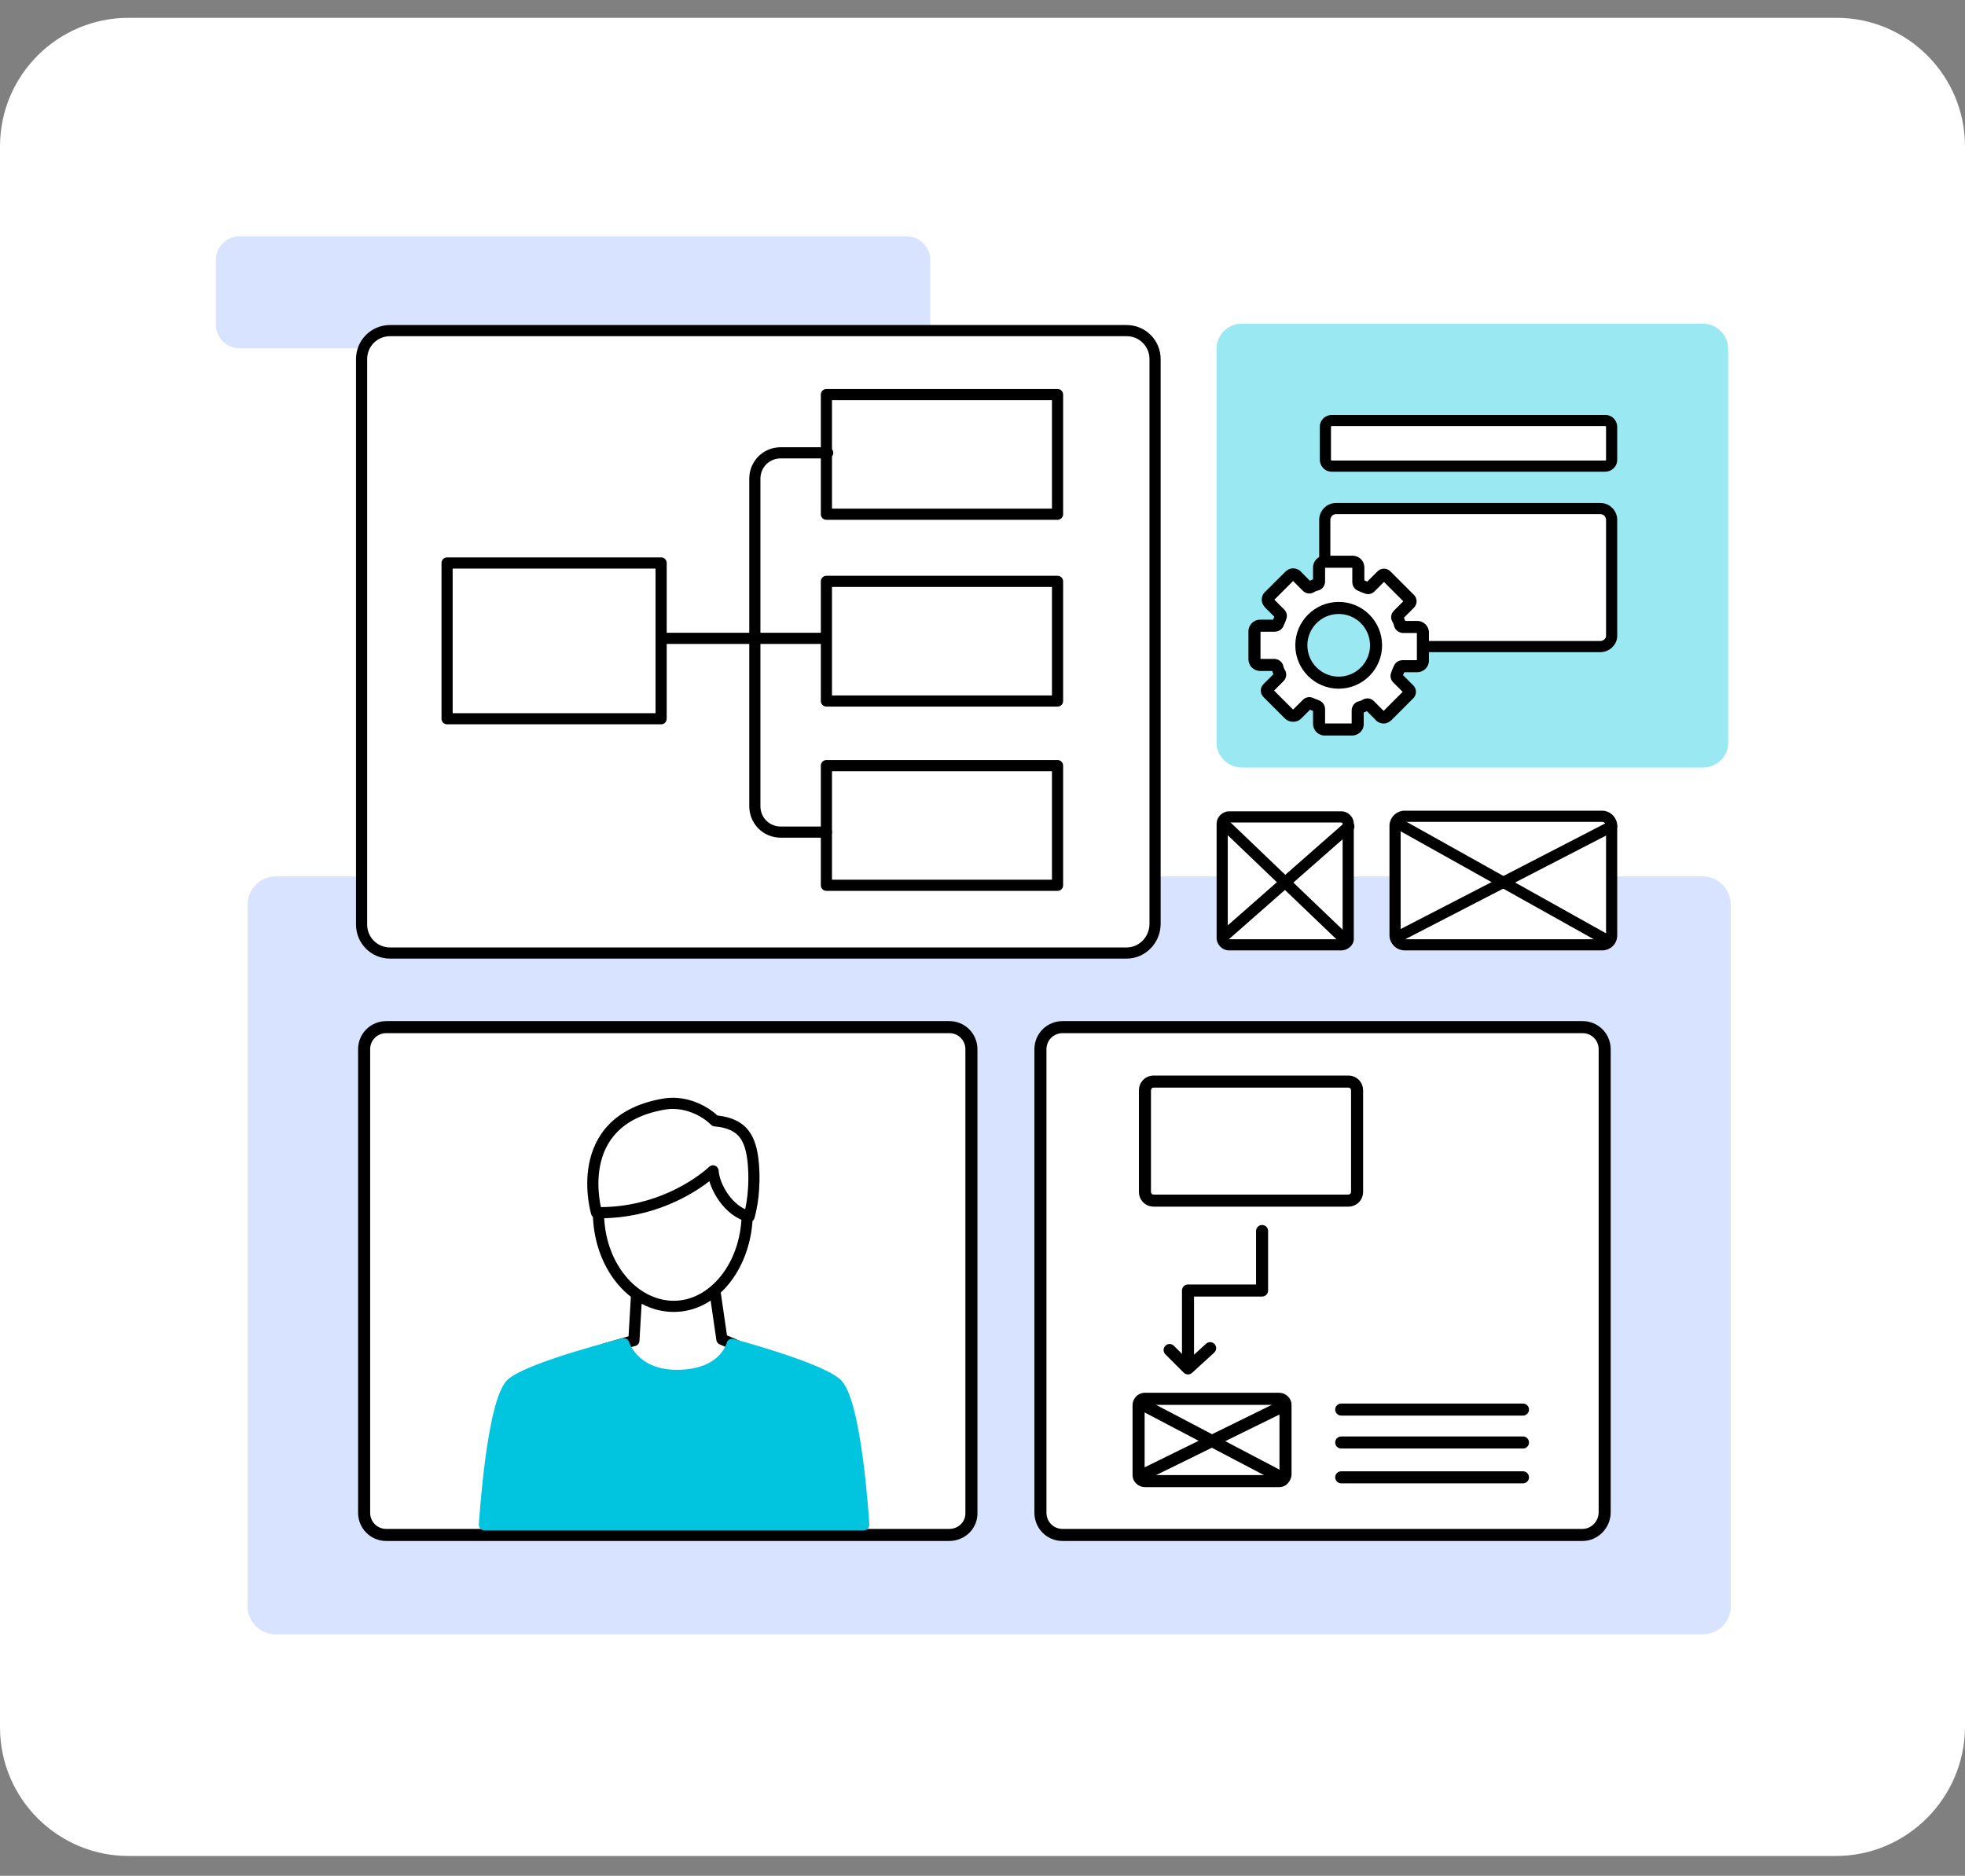 <svg width="331" height="316" viewBox="0 0 331 316" fill="none" xmlns="http://www.w3.org/2000/svg">
<rect x="0" y="0" width="331" height="316" fill="#808080" stroke="none"/>
<g clip-path="url(#clip0_2834_13390)">
<path d="M309.239 312.666H21.654C9.707 312.666 0 302.959 0 291.012V24.654C0 12.707 9.707 3 21.654 3H309.346C321.293 3 331 12.707 331 24.654V291.012C330.893 302.959 321.186 312.666 309.239 312.666Z" fill="white"/>
<path d="M286.839 275.331H46.403C43.842 275.331 41.709 273.198 41.709 270.638V152.34C41.709 149.779 43.842 147.646 46.403 147.646H286.839C289.399 147.646 291.532 149.779 291.532 152.34V270.638C291.532 273.304 289.399 275.331 286.839 275.331Z" fill="#D8E4FF"/>
<path d="M159.9 258.584H65.069C62.936 258.584 61.336 256.877 61.336 254.85V176.767C61.336 174.634 63.043 173.034 65.069 173.034H159.9C162.033 173.034 163.633 174.74 163.633 176.767V254.744C163.74 256.877 162.033 258.584 159.9 258.584Z" fill="white"/>
<path d="M162.618 176.767C162.618 175.375 161.595 174.203 160.187 174.062L159.9 174.049H65.07C63.584 174.049 62.352 175.213 62.352 176.767V254.85C62.352 256.335 63.516 257.568 65.07 257.568H159.9C161.384 257.568 162.543 256.469 162.619 255.076V254.794C162.618 254.777 162.618 254.76 162.618 254.743V176.767ZM164.648 254.743C164.756 257.462 162.568 259.598 159.9 259.598H65.07C62.357 259.598 60.32 257.418 60.32 254.85V176.767C60.32 174.054 62.501 172.018 65.07 172.018H159.9L160.152 172.024C162.738 172.154 164.648 174.279 164.648 176.767V254.743Z" fill="black"/>
<path d="M266.572 258.584H178.995C176.862 258.584 175.262 256.877 175.262 254.85V176.767C175.262 174.634 176.968 173.034 178.995 173.034H266.572C268.705 173.034 270.306 174.74 270.306 176.767V254.744C270.306 256.877 268.599 258.584 266.572 258.584Z" fill="white"/>
<path d="M269.289 254.743V176.767C269.289 175.282 268.124 174.049 266.57 174.049H178.993C177.508 174.049 176.275 175.213 176.275 176.767V254.851C176.276 256.336 177.44 257.568 178.993 257.568H266.57C268.017 257.568 269.289 256.335 269.289 254.743ZM271.319 254.743C271.319 257.419 269.176 259.599 266.57 259.599H178.993C176.28 259.599 174.244 257.419 174.244 254.851V176.767C174.244 174.054 176.425 172.018 178.993 172.018H266.57C269.283 172.018 271.319 174.199 271.319 176.767V254.743Z" fill="black"/>
<path d="M152.751 58.682H40.32C38.187 58.682 36.373 56.869 36.373 54.736V43.749C36.373 41.615 38.187 39.802 40.32 39.802H152.751C154.884 39.802 156.698 41.615 156.698 43.749V54.736C156.698 56.869 154.991 58.682 152.751 58.682Z" fill="#D8E4FF"/>
<path d="M286.837 129.298H209.181C206.834 129.298 204.914 127.378 204.914 125.031V58.789C204.914 56.442 206.834 54.522 209.181 54.522H286.837C289.184 54.522 291.104 56.442 291.104 58.789V125.031C291.211 127.378 289.184 129.298 286.837 129.298Z" fill="#99E8F2"/>
<path d="M121.604 225.622L119.897 213.888L113.71 217.622L107.417 214.955L106.777 225.835L101.977 227.222L113.71 236.822L125.338 227.222L121.604 225.622Z" fill="white"/>
<path d="M119.516 213.03C119.765 212.919 120.051 212.92 120.3 213.038C120.584 213.173 120.782 213.441 120.828 213.753L122.458 224.964L125.708 226.358C126.009 226.487 126.222 226.764 126.269 227.089C126.315 227.413 126.189 227.738 125.936 227.947L114.309 237.547C113.963 237.833 113.463 237.833 113.116 237.549L101.382 227.949C101.112 227.728 100.986 227.375 101.056 227.033C101.126 226.691 101.381 226.416 101.717 226.319L105.877 225.117L106.479 214.899L106.493 214.787C106.54 214.527 106.695 214.298 106.922 214.157C107.181 213.996 107.502 213.97 107.784 214.089L113.636 216.568L119.412 213.084L119.516 213.03ZM114.196 218.426C113.971 218.562 113.699 218.597 113.449 218.525L113.344 218.487L108.276 216.34L107.716 225.891C107.692 226.288 107.42 226.627 107.038 226.737L103.956 227.627L113.708 235.606L123.551 227.478L121.234 226.485C120.971 226.373 120.776 226.147 120.7 225.876L120.675 225.757L119.17 215.423L114.196 218.426Z" fill="black"/>
<path d="M140.806 232.982C137.392 230.209 123.312 226.475 123.312 226.475C123.312 226.475 122.138 231.596 114.245 231.702C106.671 231.809 105.071 226.369 105.071 226.369C105.071 226.369 89.817 230.209 86.297 232.982C82.884 235.756 81.603 256.877 81.603 256.877H114.458H114.778H145.499C145.499 256.77 144.219 235.756 140.806 232.982Z" fill="#01C5DF"/>
<path d="M104.842 225.457C105.33 225.334 105.828 225.618 105.971 226.101V226.097C105.971 226.097 105.972 226.099 105.972 226.101C105.973 226.105 105.976 226.114 105.98 226.127C105.989 226.153 106.005 226.197 106.028 226.257C106.075 226.377 106.154 226.557 106.27 226.778C106.503 227.219 106.888 227.816 107.482 228.411C108.651 229.579 110.701 230.812 114.232 230.762L114.91 230.739C118.204 230.56 120.048 229.421 121.071 228.387C121.626 227.826 121.963 227.272 122.159 226.867C122.257 226.665 122.32 226.5 122.356 226.393C122.374 226.34 122.385 226.301 122.391 226.279L122.398 226.258C122.456 226.013 122.61 225.801 122.826 225.67C123.044 225.539 123.307 225.501 123.553 225.566L123.311 226.475L123.553 225.567H123.555C123.557 225.568 123.56 225.568 123.563 225.569C123.57 225.571 123.581 225.574 123.595 225.578C123.622 225.585 123.663 225.596 123.715 225.61C123.821 225.638 123.975 225.681 124.172 225.735C124.566 225.843 125.133 226.001 125.824 226.198C127.204 226.594 129.082 227.15 131.069 227.794C133.053 228.438 135.159 229.173 136.99 229.926C138.791 230.666 140.427 231.464 141.398 232.253C142.007 232.748 142.474 233.554 142.851 234.429C143.239 235.332 143.584 236.433 143.89 237.639C144.503 240.052 144.989 242.985 145.364 245.805C146.112 251.426 146.439 256.749 146.439 256.876C146.439 257.125 146.339 257.364 146.163 257.54C145.987 257.716 145.749 257.815 145.5 257.815H81.603C81.344 257.815 81.097 257.709 80.919 257.521C80.741 257.332 80.65 257.078 80.666 256.819L81.603 256.876L80.666 256.818C80.666 256.818 80.666 256.816 80.666 256.815C80.666 256.813 80.666 256.808 80.667 256.803C80.668 256.792 80.668 256.776 80.669 256.756C80.671 256.715 80.675 256.655 80.68 256.577C80.691 256.42 80.706 256.19 80.727 255.897C80.769 255.31 80.833 254.469 80.92 253.453C81.094 251.42 81.363 248.678 81.739 245.845C82.114 243.018 82.6 240.077 83.213 237.655C83.519 236.445 83.863 235.34 84.251 234.434C84.628 233.557 85.095 232.748 85.704 232.253L85.715 232.243L85.912 232.096C86.935 231.354 88.573 230.605 90.374 229.903C92.33 229.141 94.591 228.394 96.728 227.737C98.867 227.08 100.895 226.51 102.386 226.105C103.132 225.902 103.745 225.741 104.172 225.63C104.385 225.574 104.552 225.531 104.666 225.502C104.723 225.487 104.766 225.476 104.796 225.468C104.81 225.465 104.822 225.462 104.829 225.46C104.833 225.459 104.837 225.458 104.839 225.458L104.841 225.457H104.842ZM102.879 227.918C101.401 228.32 99.394 228.884 97.28 229.533C95.164 230.183 92.951 230.916 91.057 231.654C89.134 232.403 87.644 233.118 86.884 233.714C86.641 233.915 86.323 234.372 85.978 235.175C85.644 235.955 85.328 236.955 85.035 238.116C84.448 240.434 83.973 243.293 83.601 246.093C83.231 248.887 82.966 251.599 82.793 253.613C82.711 254.566 82.651 255.363 82.61 255.936H144.495C144.37 254.185 144.055 250.221 143.501 246.053C143.129 243.261 142.655 240.412 142.068 238.102C141.775 236.946 141.459 235.949 141.124 235.172C140.778 234.367 140.457 233.91 140.213 233.711C139.477 233.114 138.074 232.404 136.275 231.664C134.506 230.937 132.451 230.218 130.489 229.582C128.529 228.946 126.673 228.396 125.306 228.005C124.738 227.842 124.255 227.708 123.885 227.606C123.873 227.632 123.864 227.659 123.851 227.686C123.58 228.245 123.13 228.977 122.406 229.709C121.029 231.1 118.737 232.411 115.02 232.615L114.258 232.641C110.216 232.698 107.678 231.264 106.153 229.739C105.402 228.987 104.912 228.231 104.608 227.656C104.577 227.596 104.55 227.537 104.522 227.481C104.109 227.589 103.549 227.737 102.879 227.918Z" fill="#01C5DF"/>
<path d="M125.872 203.968C125.979 212.821 120.432 220.075 113.499 220.075C106.565 220.075 100.805 213.035 100.805 204.181" fill="white"/>
<path d="M125.861 203.028C126.348 203.022 126.752 203.387 126.806 203.86L126.812 203.956L126.813 204.384C126.742 213.343 121.045 221.014 113.499 221.014C105.866 221.014 99.865 213.353 99.865 204.181C99.865 203.662 100.286 203.241 100.805 203.241C101.324 203.241 101.744 203.662 101.744 204.181C101.745 212.717 107.265 219.135 113.499 219.135C119.507 219.135 124.702 212.95 124.927 204.776L124.933 203.979L124.937 203.883C124.979 203.409 125.374 203.034 125.861 203.028Z" fill="black"/>
<path d="M126.939 196.607C126.619 191.914 125.339 189.247 120.432 188.82C118.725 187.113 115.312 185.3 111.578 186.047C95.897 188.927 100.484 204.287 100.484 204.287C110.405 204.501 117.552 199.594 120.112 197.247C120.325 200.127 122.885 204.181 126.192 204.928C126.192 204.821 127.259 201.621 126.939 196.607Z" fill="white"/>
<path d="M111.395 185.125C115.343 184.336 118.914 186.132 120.845 187.919C123.289 188.188 125.025 189.029 126.16 190.553C127.16 191.896 127.6 193.653 127.804 195.665L127.876 196.544V196.548L127.922 197.496C127.993 199.655 127.82 201.444 127.614 202.754C127.496 203.503 127.367 204.095 127.267 204.508C127.217 204.715 127.175 204.877 127.146 204.987C127.131 205.044 127.121 205.079 127.115 205.103C127.112 205.115 127.112 205.114 127.114 205.106C127.115 205.103 127.118 205.089 127.121 205.07C127.121 205.068 127.121 205.065 127.121 205.061C127.088 205.295 126.967 205.511 126.78 205.662C126.557 205.84 126.264 205.908 125.986 205.845C124.036 205.405 122.395 204.02 121.236 202.445C120.453 201.382 119.845 200.172 119.494 198.99C116.26 201.504 109.872 205.147 101.416 205.232L100.464 205.227C100.056 205.218 99.7 204.947 99.584 204.556L100.485 204.288L99.584 204.555V204.554C99.583 204.553 99.583 204.552 99.583 204.55C99.582 204.547 99.58 204.543 99.578 204.539C99.576 204.529 99.572 204.515 99.567 204.498C99.557 204.464 99.545 204.415 99.528 204.353C99.496 204.229 99.451 204.051 99.401 203.826C99.301 203.376 99.177 202.735 99.081 201.959C98.888 200.412 98.797 198.296 99.228 196.068C99.661 193.836 100.624 191.466 102.553 189.461C104.484 187.454 107.322 185.877 111.395 185.126V185.125ZM119.768 189.485C118.215 187.932 115.104 186.3 111.762 186.968L111.748 186.971C107.988 187.662 105.523 189.084 103.907 190.764C102.286 192.449 101.455 194.459 101.074 196.426C100.692 198.398 100.768 200.303 100.945 201.726C101.029 202.397 101.134 202.954 101.221 203.352C110.453 203.316 117.093 198.74 119.477 196.555L119.581 196.472C119.837 196.297 120.165 196.258 120.458 196.374C120.793 196.506 121.022 196.819 121.049 197.178C121.14 198.405 121.75 199.973 122.749 201.33C123.53 202.391 124.49 203.241 125.519 203.709C125.593 203.375 125.68 202.957 125.758 202.461C125.975 201.079 126.156 199.097 126.001 196.672L125.932 195.837C125.741 193.966 125.355 192.619 124.652 191.676C123.892 190.654 122.639 189.956 120.351 189.757C120.131 189.738 119.924 189.641 119.768 189.485Z" fill="black"/>
<path d="M189.767 160.552H65.708C63.042 160.552 60.908 158.419 60.908 155.752V60.495C60.908 57.828 63.042 55.695 65.708 55.695H189.767C192.433 55.695 194.567 57.828 194.567 60.495V155.646C194.567 158.312 192.433 160.552 189.767 160.552Z" fill="white"/>
<path d="M193.627 155.646V60.495C193.627 58.347 191.914 56.635 189.767 56.635H65.709C63.561 56.635 61.848 58.347 61.848 60.495V155.752C61.848 157.9 63.561 159.613 65.709 159.613H189.767C191.888 159.613 193.627 157.821 193.627 155.646ZM195.507 155.646C195.506 158.805 192.979 161.492 189.767 161.492H65.709C62.523 161.492 59.969 158.938 59.969 155.752V60.495C59.969 57.309 62.523 54.755 65.709 54.755H189.767C192.952 54.755 195.507 57.309 195.507 60.495V155.646Z" fill="black"/>
<path d="M227.101 202.261H194.353C193.499 202.261 192.859 201.621 192.859 200.768V183.7C192.859 182.847 193.499 182.207 194.353 182.207H227.101C227.954 182.207 228.594 182.847 228.594 183.7V200.768C228.594 201.621 227.954 202.261 227.101 202.261Z" fill="white"/>
<path d="M227.58 183.701C227.58 183.408 227.395 183.223 227.102 183.223H194.355C194.063 183.223 193.877 183.408 193.877 183.701V200.768C193.877 201.061 194.063 201.246 194.355 201.246H227.102C227.395 201.246 227.58 201.061 227.58 200.768V183.701ZM229.612 200.768C229.612 202.182 228.516 203.277 227.102 203.277H194.355C192.941 203.277 191.846 202.182 191.846 200.768V183.701C191.846 182.287 192.941 181.191 194.355 181.191H227.102C228.516 181.191 229.612 182.287 229.612 183.701V200.768Z" fill="black"/>
<path d="M215.474 249.516H192.86C192.326 249.516 191.793 249.089 191.793 248.449V236.716C191.793 236.182 192.22 235.649 192.86 235.649H215.474C216.007 235.649 216.541 236.076 216.541 236.716V248.449C216.434 249.089 216.007 249.516 215.474 249.516Z" fill="white"/>
<path d="M215.525 236.716C215.525 236.707 215.525 236.701 215.524 236.699C215.524 236.697 215.523 236.696 215.523 236.695C215.523 236.694 215.521 236.69 215.515 236.684C215.508 236.678 215.499 236.672 215.489 236.668C215.481 236.665 215.476 236.665 215.474 236.665H192.86C192.851 236.665 192.845 236.665 192.843 236.666C192.841 236.666 192.84 236.666 192.839 236.667C192.838 236.667 192.834 236.669 192.828 236.675C192.822 236.682 192.816 236.691 192.812 236.701C192.809 236.709 192.809 236.715 192.809 236.716V248.449C192.809 248.458 192.809 248.464 192.81 248.466C192.81 248.468 192.81 248.47 192.811 248.47C192.811 248.471 192.813 248.475 192.819 248.481C192.826 248.487 192.835 248.493 192.845 248.497C192.853 248.501 192.859 248.5 192.86 248.501H215.452C215.468 248.483 215.501 248.435 215.525 248.34V236.716ZM217.556 248.449C217.556 248.505 217.551 248.561 217.542 248.616C217.379 249.594 216.643 250.532 215.474 250.532H192.86C191.833 250.532 190.777 249.715 190.777 248.449V236.716C190.777 235.689 191.594 234.633 192.86 234.633H215.474C216.501 234.633 217.556 235.45 217.556 236.716V248.449Z" fill="black"/>
<path d="M199.1 229.676V217.409L199.105 217.305C199.157 216.793 199.59 216.393 200.115 216.393H211.58V207.381C211.58 206.821 212.035 206.366 212.596 206.366C213.157 206.366 213.611 206.821 213.611 207.381V217.409C213.61 217.969 213.156 218.423 212.596 218.423H201.131V229.676L201.126 229.779C201.074 230.291 200.641 230.691 200.115 230.691C199.59 230.691 199.157 230.291 199.105 229.779L199.1 229.676Z" fill="black"/>
<path d="M203.243 226.299C203.656 225.992 204.243 226.042 204.597 226.43C204.976 226.843 204.946 227.486 204.533 227.864L200.799 231.278C200.398 231.644 199.78 231.63 199.396 231.246L196.303 228.153L196.233 228.075C195.908 227.677 195.932 227.089 196.303 226.717C196.675 226.346 197.263 226.322 197.662 226.647L197.739 226.717L200.145 229.123L203.163 226.366L203.243 226.299Z" fill="black"/>
<path d="M256.543 236.446L256.646 236.451C257.158 236.503 257.557 236.936 257.557 237.462C257.557 237.988 257.158 238.421 256.646 238.472L256.543 238.478H225.928C225.367 238.478 224.912 238.023 224.912 237.462C224.912 236.901 225.367 236.446 225.928 236.446H256.543Z" fill="black"/>
<path d="M256.543 241.994L256.646 241.999C257.158 242.051 257.557 242.483 257.557 243.009C257.557 243.535 257.158 243.968 256.646 244.02L256.543 244.025H225.928C225.367 244.025 224.912 243.57 224.912 243.009C224.912 242.449 225.367 241.994 225.928 241.994H256.543Z" fill="black"/>
<path d="M256.543 247.86L256.646 247.866C257.158 247.917 257.557 248.35 257.557 248.876C257.557 249.402 257.158 249.835 256.646 249.886L256.543 249.892H225.928C225.367 249.892 224.912 249.437 224.912 248.876C224.912 248.315 225.367 247.86 225.928 247.86H256.543Z" fill="black"/>
<path d="M191.749 236.244C191.994 235.778 192.549 235.581 193.026 235.773L193.12 235.816L216.482 248.084L216.571 248.137C217 248.421 217.152 248.989 216.908 249.455C216.663 249.92 216.109 250.117 215.632 249.925L215.538 249.882L192.176 237.614L192.087 237.561C191.658 237.277 191.505 236.709 191.749 236.244Z" fill="black"/>
<path d="M215.989 235.804C216.492 235.557 217.1 235.765 217.347 236.268C217.595 236.771 217.387 237.38 216.884 237.627L192.563 249.575C192.06 249.822 191.451 249.613 191.204 249.11C190.957 248.607 191.164 247.999 191.667 247.752L215.989 235.804Z" fill="black"/>
<path d="M225.929 159.166H207.048C206.408 159.166 205.875 158.632 205.875 157.992V138.792C205.875 138.152 206.408 137.618 207.048 137.618H225.929C226.569 137.618 227.103 138.152 227.103 138.792V157.992C227.209 158.632 226.569 159.166 225.929 159.166Z" fill="white"/>
<path d="M226.163 138.791C226.163 138.737 226.14 138.678 226.092 138.629C226.043 138.58 225.984 138.557 225.929 138.557H207.048C206.994 138.558 206.936 138.58 206.887 138.629C206.838 138.678 206.815 138.736 206.815 138.791V157.992C206.815 158.046 206.838 158.105 206.887 158.154C206.935 158.203 206.994 158.226 207.048 158.226H225.929C225.96 158.226 226.001 158.219 226.046 158.201C226.09 158.183 226.127 158.158 226.152 158.134C226.163 158.124 226.169 158.115 226.173 158.109C226.168 158.07 226.163 158.031 226.163 157.992V138.791ZM228.043 157.935C228.116 158.588 227.823 159.143 227.44 159.503C227.045 159.874 226.497 160.105 225.929 160.105H207.048C205.889 160.105 204.936 159.15 204.936 157.992V138.791C204.936 137.632 205.889 136.678 207.048 136.678H225.929C227.088 136.678 228.043 137.632 228.043 138.791V157.935Z" fill="black"/>
<path d="M205.942 138.568C206.279 138.217 206.823 138.183 207.198 138.476L207.271 138.539L227.325 157.74L227.391 157.811C227.7 158.173 227.691 158.717 227.354 159.069C227.018 159.42 226.474 159.454 226.098 159.161L226.025 159.098L205.971 139.897L205.906 139.826C205.597 139.464 205.606 138.919 205.942 138.568Z" fill="black"/>
<path d="M226.664 138.453C227.052 138.176 227.594 138.233 227.915 138.599C228.257 138.988 228.219 139.582 227.83 139.925L206.708 158.485L206.633 158.545C206.245 158.822 205.703 158.765 205.382 158.399C205.039 158.009 205.078 157.416 205.468 157.073L226.589 138.512L226.664 138.453Z" fill="black"/>
<path d="M269.876 159.166H236.594C235.741 159.166 234.994 158.419 234.994 157.566V139.112C234.994 138.258 235.741 137.512 236.594 137.512H269.876C270.729 137.512 271.476 138.258 271.476 139.112V157.566C271.476 158.526 270.729 159.166 269.876 159.166Z" fill="white"/>
<path d="M270.536 139.112C270.536 138.778 270.21 138.452 269.876 138.452H236.594C236.26 138.452 235.934 138.778 235.934 139.112V157.566C235.934 157.9 236.26 158.226 236.594 158.226H269.876C270.252 158.226 270.536 157.966 270.536 157.566V139.112ZM272.416 157.566C272.416 159.085 271.207 160.105 269.876 160.106H236.594C235.222 160.106 234.055 158.938 234.055 157.566V139.112C234.055 137.74 235.222 136.572 236.594 136.572H269.876C271.248 136.572 272.416 137.74 272.416 139.112V157.566Z" fill="black"/>
<path d="M269.556 108.924H225.074C224.008 108.924 223.154 108.07 223.154 107.004V87.59C223.154 86.523 224.008 85.669 225.074 85.669H269.556C270.623 85.669 271.476 86.523 271.476 87.59V107.11C271.476 108.07 270.623 108.924 269.556 108.924Z" fill="white"/>
<path d="M270.537 87.59C270.536 87.042 270.104 86.609 269.556 86.609H225.074C224.527 86.609 224.094 87.042 224.094 87.59V107.004C224.094 107.551 224.527 107.984 225.074 107.984H269.556C270.139 107.984 270.537 107.517 270.537 107.11V87.59ZM272.416 107.11C272.416 108.623 271.107 109.863 269.556 109.863H225.074C223.489 109.863 222.215 108.589 222.215 107.004V87.59C222.215 86.004 223.489 84.73 225.074 84.73H269.556C271.142 84.73 272.416 86.004 272.416 87.59V107.11Z" fill="black"/>
<path d="M270.408 78.523H224.326C223.686 78.523 223.26 77.989 223.26 77.456V71.909C223.26 71.269 223.793 70.842 224.326 70.842H270.408C271.048 70.842 271.475 71.376 271.475 71.909V77.456C271.475 78.096 270.942 78.523 270.408 78.523Z" fill="white"/>
<path d="M270.536 71.909C270.536 71.887 270.524 71.848 270.495 71.817C270.483 71.805 270.471 71.796 270.461 71.791C270.452 71.787 270.436 71.782 270.409 71.782H224.327C224.305 71.782 224.266 71.794 224.235 71.823C224.222 71.835 224.214 71.847 224.209 71.857C224.205 71.866 224.2 71.882 224.2 71.909V77.456C224.2 77.478 224.211 77.517 224.24 77.548C224.252 77.561 224.264 77.569 224.275 77.574C224.284 77.578 224.3 77.583 224.327 77.583H270.409C270.431 77.583 270.47 77.571 270.5 77.543C270.513 77.531 270.522 77.519 270.526 77.508C270.531 77.499 270.536 77.483 270.536 77.456V71.909ZM272.415 77.456C272.415 78.675 271.399 79.463 270.409 79.463H224.327C223.108 79.463 222.32 78.446 222.32 77.456V71.909C222.32 70.69 223.336 69.903 224.327 69.903H270.409C271.628 69.903 272.415 70.919 272.415 71.909V77.456Z" fill="black"/>
<path d="M235.563 138.76C235.8 138.335 236.318 138.167 236.755 138.356L236.841 138.398L271.189 157.599L271.271 157.65C271.661 157.923 271.788 158.453 271.551 158.877C271.313 159.302 270.795 159.471 270.358 159.282L270.273 159.239L235.924 140.038L235.843 139.987C235.453 139.714 235.326 139.185 235.563 138.76Z" fill="black"/>
<path d="M271.045 138.383C271.506 138.145 272.073 138.326 272.311 138.787C272.549 139.248 272.369 139.815 271.908 140.053L235.959 158.614L235.872 158.653C235.429 158.828 234.916 158.642 234.693 158.209C234.455 157.748 234.636 157.182 235.097 156.944L271.045 138.383Z" fill="black"/>
<path d="M227.738 122.898H223.151C222.618 122.898 222.191 122.471 222.191 121.938V119.484C222.191 119.271 222.084 119.058 221.871 118.951C221.551 118.844 221.124 118.631 220.804 118.524C220.591 118.418 220.378 118.418 220.164 118.631L218.458 120.338C218.138 120.658 217.497 120.658 217.177 120.338L213.551 116.711C213.337 116.497 213.337 116.177 213.551 115.964L215.471 114.044C215.684 113.831 215.684 113.617 215.577 113.404C215.364 113.084 215.257 112.764 215.151 112.337C215.044 112.124 214.831 112.017 214.617 112.017H212.271C211.737 112.017 211.311 111.591 211.311 111.057V106.364C211.311 105.83 211.737 105.404 212.271 105.404H214.724C214.937 105.404 215.151 105.297 215.257 105.084C215.364 104.764 215.577 104.444 215.684 104.017C215.791 103.804 215.791 103.59 215.577 103.377L213.871 101.67C213.657 101.457 213.551 101.243 213.551 101.03C213.551 100.817 213.657 100.497 213.871 100.39L217.177 97.083C217.391 96.87 217.604 96.763 217.817 96.763C218.031 96.763 218.351 96.87 218.458 97.083L220.164 98.79C220.378 99.003 220.591 99.003 220.804 98.897C221.124 98.683 221.444 98.577 221.871 98.47C222.084 98.363 222.191 98.15 222.191 97.937V95.59C222.191 95.057 222.618 94.63 223.151 94.63H227.845C228.378 94.63 228.805 95.057 228.805 95.59V98.043C228.805 98.257 228.911 98.47 229.125 98.577C229.445 98.683 229.765 98.897 230.191 99.003C230.405 99.11 230.618 99.11 230.831 98.897L232.751 96.977C232.965 96.763 233.285 96.763 233.498 96.977L237.445 100.923C237.658 101.137 237.658 101.457 237.445 101.67L235.525 103.59C235.312 103.804 235.312 104.017 235.418 104.23C235.632 104.55 235.738 104.87 235.845 105.297C235.952 105.51 236.165 105.617 236.378 105.617H238.725C239.258 105.617 239.685 106.044 239.685 106.577V111.271C239.685 111.804 239.258 112.231 238.725 112.231H236.272C236.058 112.231 235.845 112.337 235.738 112.551C235.632 112.871 235.418 113.191 235.312 113.617C235.205 113.831 235.205 114.044 235.418 114.257L237.338 116.177C237.552 116.391 237.552 116.711 237.338 116.924L233.711 120.551C233.498 120.764 233.285 120.871 233.071 120.871C232.858 120.871 232.538 120.764 232.431 120.551L230.725 118.844C230.511 118.631 230.298 118.631 230.085 118.738C229.765 118.951 229.445 119.058 229.018 119.164C228.805 119.271 228.698 119.484 228.698 119.698V122.044C228.698 122.471 228.271 122.898 227.738 122.898Z" fill="white"/>
<path d="M223.208 97.936C223.208 98.478 222.931 99.076 222.327 99.378C222.294 99.394 222.26 99.409 222.225 99.422L222.119 99.455C221.828 99.528 221.65 99.587 221.506 99.661L221.369 99.742L221.26 99.805C221.036 99.917 220.725 100.016 220.361 99.971C220.032 99.93 219.756 99.783 219.538 99.593L219.448 99.508L217.819 97.878L214.668 101.03L216.297 102.659L216.381 102.749C216.572 102.967 216.718 103.242 216.76 103.571C216.798 103.874 216.733 104.139 216.646 104.349C216.571 104.618 216.474 104.845 216.395 105.016C216.345 105.124 216.309 105.199 216.283 105.257L216.222 105.404C216.207 105.45 216.189 105.495 216.168 105.538C215.866 106.143 215.268 106.419 214.726 106.419H212.328V111.002H214.619C215.126 111.002 215.683 111.245 216 111.773L216.061 111.884L216.104 111.985C216.117 112.02 216.129 112.055 216.138 112.091C216.211 112.383 216.27 112.56 216.344 112.705L216.424 112.841L216.488 112.95L216.567 113.134C216.64 113.333 216.687 113.576 216.653 113.849C216.606 114.225 216.422 114.531 216.191 114.762L214.615 116.337L217.819 119.541L219.448 117.913L219.538 117.829C219.756 117.638 220.032 117.492 220.361 117.451C220.675 117.411 220.948 117.482 221.161 117.574C221.36 117.642 221.575 117.734 221.74 117.805C221.839 117.847 221.925 117.884 221.999 117.914L222.194 117.988L222.327 118.043C222.931 118.346 223.208 118.943 223.208 119.484V121.882H227.685V119.698C227.685 119.156 227.961 118.558 228.566 118.256L228.667 118.212C228.702 118.199 228.738 118.189 228.774 118.18C229.163 118.083 229.349 118.009 229.524 117.892L229.633 117.83L229.816 117.75C230.015 117.677 230.259 117.629 230.532 117.663C230.861 117.704 231.137 117.851 231.355 118.042L231.445 118.127L233.073 119.755L236.277 116.551L234.702 114.976C234.471 114.745 234.286 114.439 234.24 114.063C234.201 113.757 234.267 113.49 234.354 113.28C234.429 113.012 234.527 112.788 234.605 112.618C234.705 112.401 234.747 112.32 234.777 112.23L234.832 112.096C235.135 111.492 235.732 111.215 236.274 111.215H238.672V106.632H236.38C235.872 106.632 235.316 106.389 234.999 105.861L234.938 105.751C234.922 105.718 234.908 105.684 234.895 105.649L234.862 105.543C234.765 105.154 234.691 104.969 234.575 104.794L234.512 104.684C234.401 104.461 234.3 104.149 234.346 103.784C234.393 103.409 234.579 103.103 234.809 102.872L236.384 101.297L233.126 98.038L231.551 99.615C231.32 99.845 231.015 100.03 230.639 100.077C230.336 100.115 230.07 100.05 229.86 99.963C229.591 99.888 229.365 99.79 229.195 99.711C229.086 99.662 229.012 99.627 228.953 99.6L228.806 99.54C228.76 99.524 228.716 99.506 228.673 99.484C228.068 99.182 227.791 98.585 227.791 98.044V95.646H223.208V97.936ZM233.342 120.097L233.303 120.03C233.3 120.026 233.296 120.022 233.294 120.018C233.31 120.044 233.328 120.069 233.342 120.097ZM214.326 101.298C214.357 101.283 214.383 101.264 214.406 101.248C214.38 101.265 214.354 101.284 214.326 101.298ZM217.551 97.537C217.566 97.566 217.582 97.591 217.597 97.613C217.582 97.588 217.565 97.564 217.551 97.537ZM229.822 97.764C229.911 97.805 229.989 97.842 230.046 97.869C230.149 97.916 230.235 97.95 230.315 97.978L232.035 96.259L232.154 96.152C232.724 95.685 233.53 95.685 234.1 96.152L234.218 96.259L238.165 100.205L238.272 100.324C238.739 100.894 238.739 101.7 238.272 102.27L238.165 102.389L236.491 104.062C236.579 104.242 236.645 104.422 236.703 104.602H238.727C239.821 104.602 240.702 105.483 240.702 106.577V111.27C240.702 112.364 239.821 113.246 238.727 113.246H236.552C236.512 113.335 236.475 113.412 236.449 113.469C236.401 113.572 236.367 113.659 236.339 113.739L238.058 115.46L238.166 115.578C238.632 116.147 238.632 116.954 238.166 117.524L238.058 117.642L234.431 121.268C234.107 121.592 233.651 121.886 233.074 121.886C232.82 121.886 232.546 121.827 232.301 121.719C232.109 121.633 231.842 121.473 231.641 121.195L230.254 119.807C230.074 119.895 229.895 119.962 229.715 120.019V122.045L229.704 122.24C229.595 123.204 228.693 123.913 227.74 123.913H223.153C222.059 123.913 221.178 123.031 221.178 121.937V119.771C221.093 119.735 221.012 119.701 220.94 119.671C220.838 119.627 220.75 119.589 220.673 119.558L219.177 121.056C218.784 121.449 218.26 121.592 217.819 121.592C217.433 121.592 216.984 121.482 216.615 121.191L216.462 121.056L212.834 117.429C212.225 116.819 212.225 115.856 212.834 115.246L214.509 113.571C214.421 113.392 214.354 113.212 214.296 113.033H212.273C211.179 113.033 210.297 112.152 210.297 111.058V106.364C210.297 105.27 211.179 104.389 212.273 104.389H214.448C214.488 104.3 214.525 104.222 214.551 104.165C214.599 104.061 214.633 103.974 214.661 103.894L213.154 102.389C212.871 102.105 212.612 101.719 212.551 101.241L212.538 101.03L212.548 100.836C212.57 100.641 212.624 100.442 212.705 100.258C212.79 100.068 212.947 99.804 213.221 99.604L216.462 96.365L216.589 96.246C216.901 95.972 217.314 95.748 217.819 95.748L218.013 95.759C218.208 95.781 218.408 95.834 218.592 95.915C218.784 96.001 219.049 96.16 219.249 96.437L220.638 97.826C220.818 97.738 220.998 97.671 221.178 97.613V95.59C221.178 94.496 222.059 93.615 223.153 93.614H227.847C228.941 93.614 229.822 94.496 229.822 95.59V97.764Z" fill="black"/>
<path d="M225.501 115.004C228.976 115.004 231.794 112.186 231.794 108.711C231.794 105.235 228.976 102.417 225.501 102.417C222.025 102.417 219.207 105.235 219.207 108.711C219.207 112.186 222.025 115.004 225.501 115.004Z" fill="#99E8F2"/>
<path d="M230.779 108.711C230.779 105.796 228.416 103.433 225.501 103.433C222.586 103.433 220.223 105.796 220.223 108.711C220.223 111.626 222.586 113.989 225.501 113.989C228.416 113.989 230.779 111.626 230.779 108.711ZM232.81 108.711C232.809 112.747 229.537 116.019 225.501 116.02C221.465 116.02 218.192 112.747 218.191 108.711C218.191 104.674 221.465 101.401 225.501 101.401C229.537 101.402 232.81 104.675 232.81 108.711Z" fill="black"/>
<path d="M111.365 93.904L111.461 93.909C111.935 93.957 112.305 94.357 112.305 94.843V121.084C112.305 121.603 111.884 122.024 111.365 122.024H75.311C74.792 122.024 74.371 121.603 74.371 121.084V94.843L74.376 94.748C74.424 94.274 74.824 93.904 75.311 93.904H111.365ZM76.25 120.144H110.426V95.783H76.25V120.144Z" fill="black"/>
<path d="M178.142 96.997L178.238 97.002C178.712 97.05 179.082 97.45 179.082 97.937V118.098C179.081 118.617 178.661 119.038 178.142 119.038H139.207C138.688 119.038 138.268 118.617 138.268 118.098V97.937L138.273 97.841C138.321 97.367 138.721 96.997 139.207 96.997H178.142ZM140.147 117.158H177.202V98.876H140.147V117.158Z" fill="black"/>
<path d="M178.142 65.529L178.238 65.534C178.712 65.582 179.082 65.982 179.082 66.469V86.63C179.081 87.149 178.661 87.57 178.142 87.57H139.207C138.688 87.57 138.268 87.149 138.268 86.63V66.469L138.273 66.373C138.321 65.899 138.721 65.529 139.207 65.529H178.142ZM140.147 85.691H177.202V67.409H140.147V85.691Z" fill="black"/>
<path d="M178.142 128.039L178.238 128.044C178.712 128.092 179.082 128.492 179.082 128.978V149.139C179.081 149.658 178.661 150.079 178.142 150.079H139.207C138.688 150.079 138.268 149.658 138.268 149.139V128.978L138.273 128.882C138.321 128.408 138.721 128.039 139.207 128.039H178.142ZM140.147 148.2H177.202V129.918H140.147V148.2Z" fill="black"/>
<path d="M138.782 106.598L138.878 106.603C139.352 106.651 139.721 107.051 139.721 107.537C139.721 108.024 139.352 108.424 138.878 108.472L138.782 108.477H111.901C111.382 108.477 110.961 108.056 110.961 107.537C110.961 107.018 111.382 106.598 111.901 106.598H138.782Z" fill="black"/>
<path d="M126.213 135.805V80.656C126.213 77.684 128.554 75.344 131.526 75.343H139.42L139.516 75.349C139.989 75.397 140.359 75.796 140.359 76.283C140.359 76.769 139.989 77.169 139.516 77.217L139.42 77.222H131.526C129.592 77.223 128.092 78.722 128.092 80.656V135.805C128.092 137.739 129.591 139.239 131.526 139.24H139.206L139.302 139.244C139.776 139.292 140.146 139.692 140.146 140.179C140.146 140.666 139.776 141.066 139.302 141.114L139.206 141.119H131.526C128.553 141.119 126.213 138.777 126.213 135.805Z" fill="black"/>
</g>
<defs>
<clipPath id="clip0_2834_13390">
<rect width="330.9" height="315.1" fill="white"/>
</clipPath>
</defs>
</svg>
